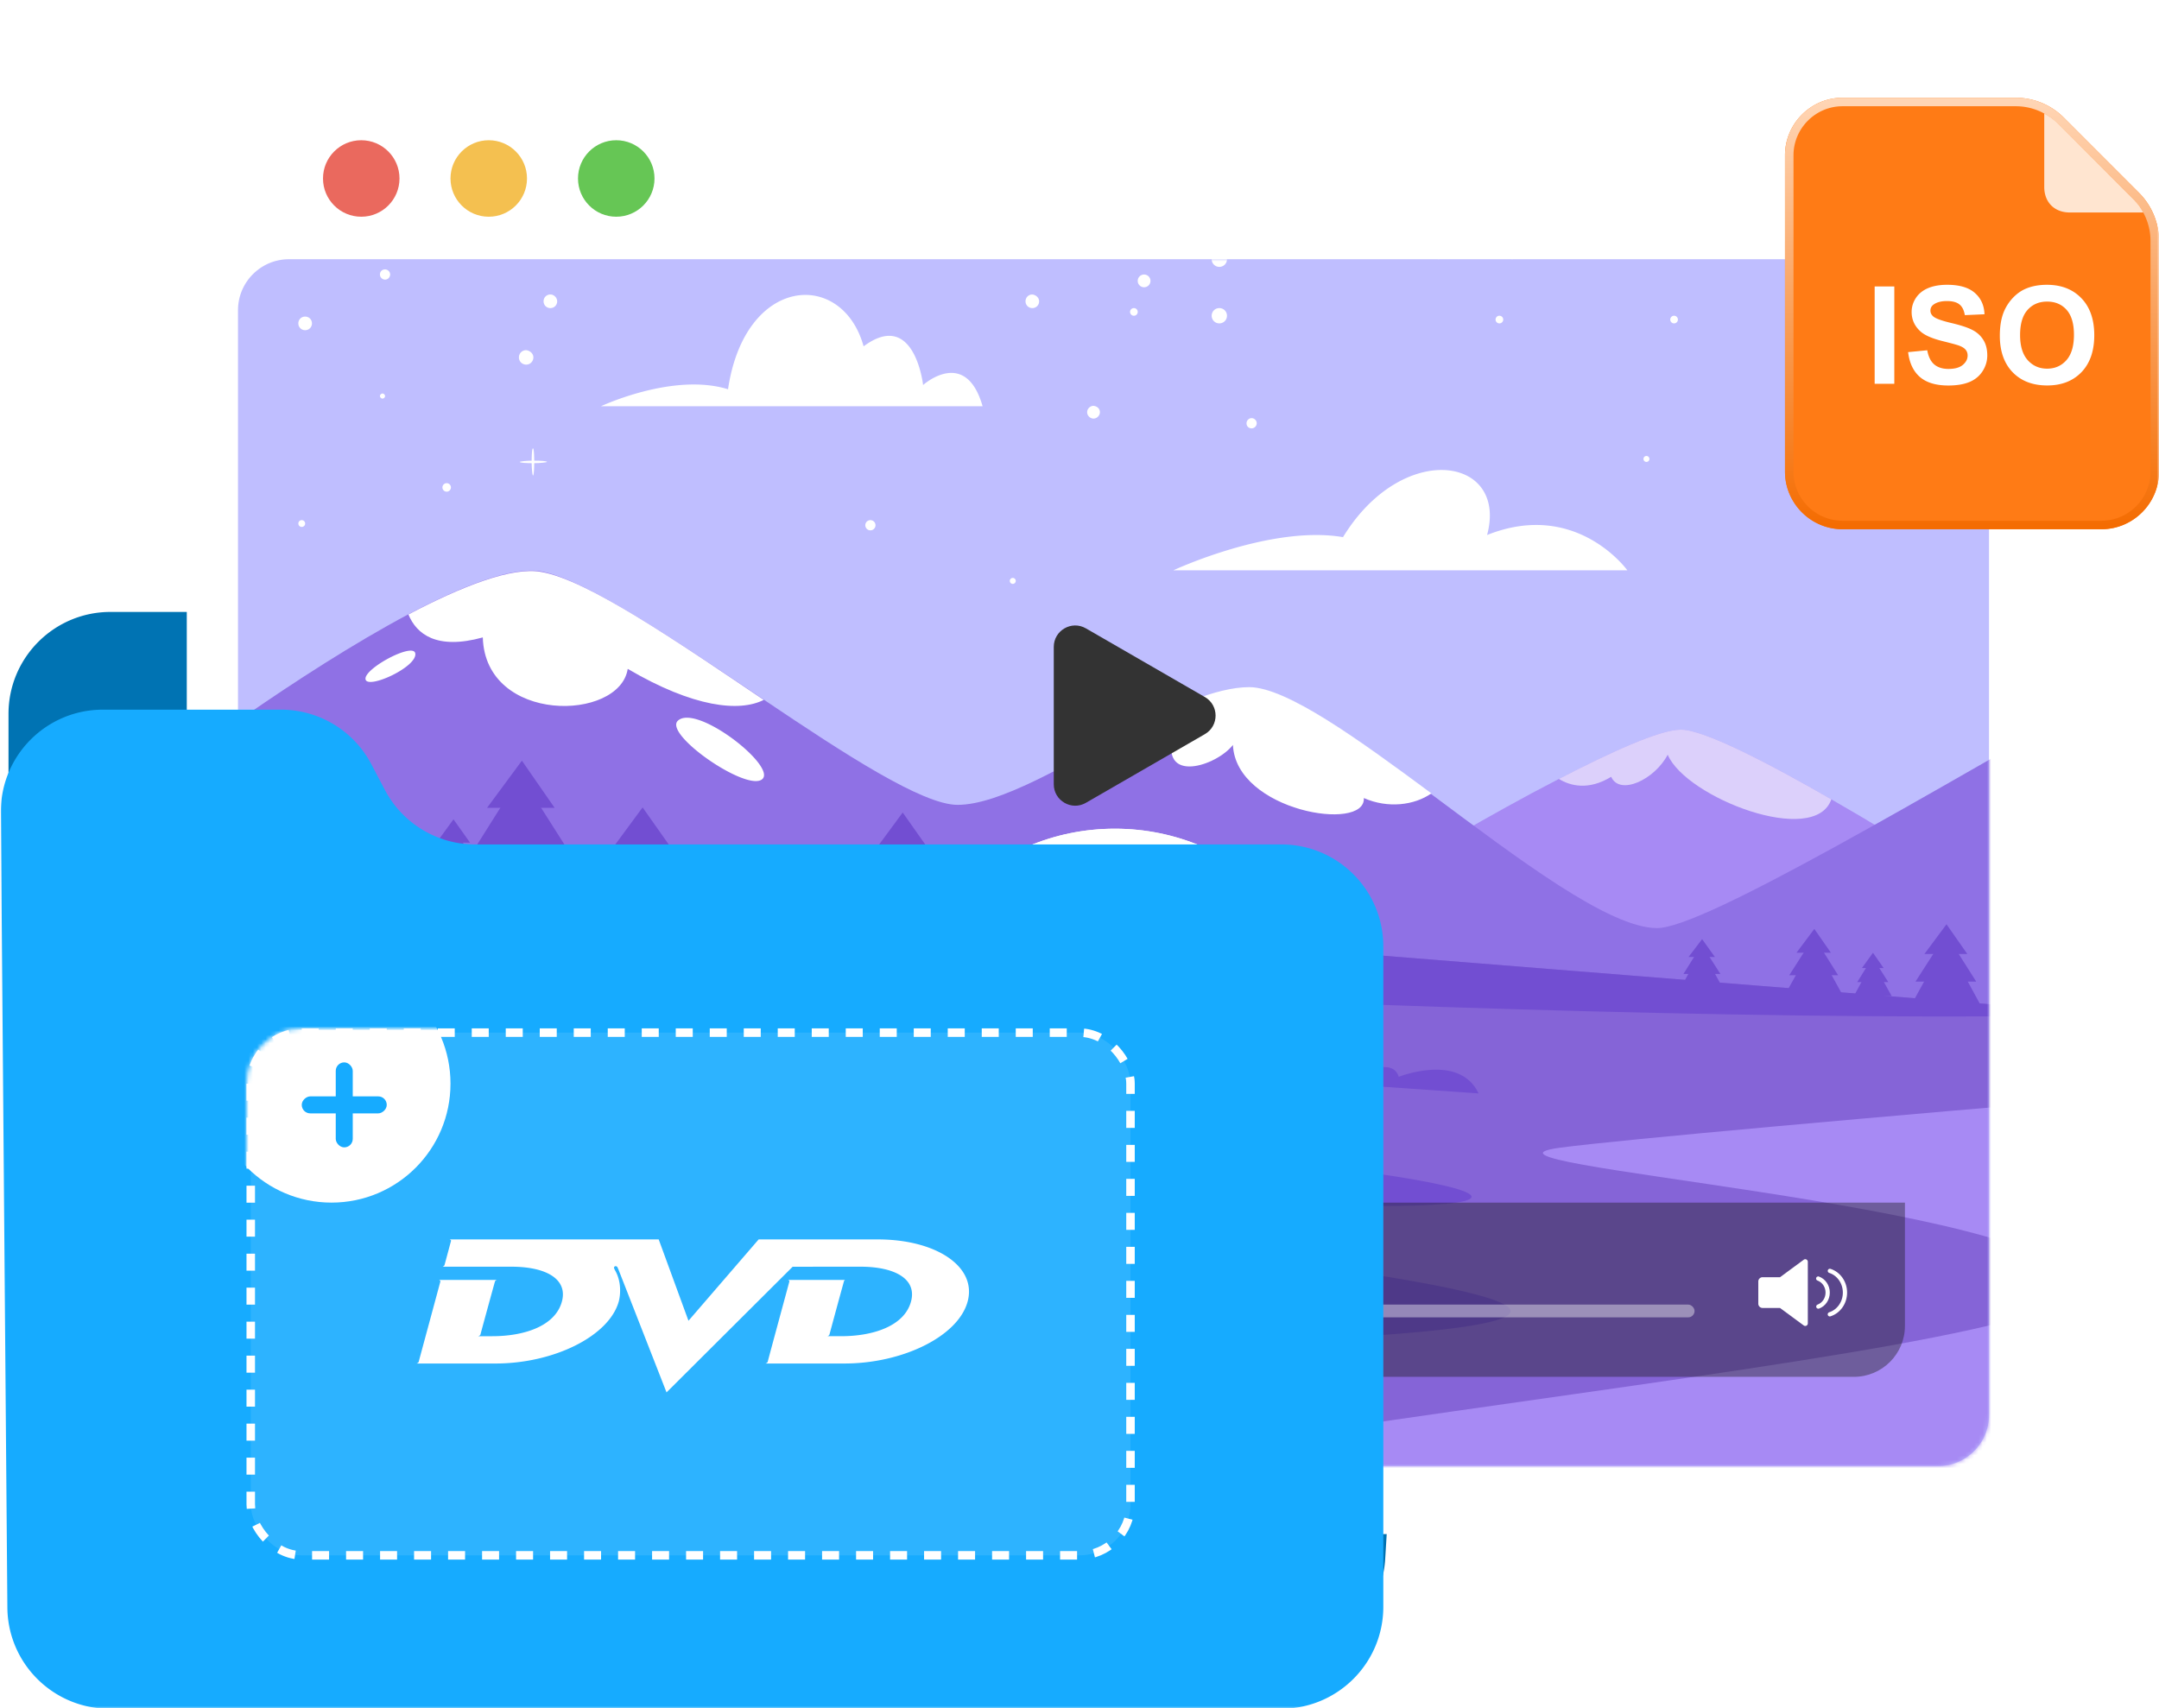 <svg width="508" height="402" fill="none" xmlns="http://www.w3.org/2000/svg"><mask id="a" style="mask-type:alpha" maskUnits="userSpaceOnUse" x="0" y="0" width="508" height="402"><path fill="#D9D9D9" d="M0 0h508v402H0z"/></mask><g mask="url(#a)"><path d="M2 168c0-13.255 10.745-24 24-24h55.226a23.999 23.999 0 0 1 18.92 9.235l16.678 21.37a24 24 0 0 0 18.92 9.235h175.76c13.825 0 24.791 11.65 23.957 25.449l-9.53 157.55c-.793 13.115-11.984 23.154-25.108 22.523L24.848 376.098C12.056 375.483 2 364.933 2 352.126V168Z" fill="#0073B3"/><g filter="url(#b)"><rect x="56" y="29" width="412" height="316" rx="12" fill="#fff"/><rect x="50" y="23" width="424" height="328" rx="18" stroke="#fff" stroke-width="12"/></g><rect x="50" y="55" width="424" height="296" rx="18" fill="#BFBEFF" stroke="#fff" stroke-width="12"/><circle cx="85" cy="42" r="9" fill="#EA695E"/><circle cx="115" cy="42" r="9" fill="#F4C050"/><circle cx="145" cy="42" r="9" fill="#66C655"/><mask id="c" style="mask-type:alpha" maskUnits="userSpaceOnUse" x="56" y="61" width="412" height="284"><rect x="56" y="61" width="412" height="284" rx="12" fill="#fff"/></mask><g mask="url(#c)"><path d="m810.6 193.299-48 39.6-429.6 15.3v-45.9s17.1-10.4 33.8-19c12-6.2 23.7-11.6 28.7-11.6 5.4 0 20.5 7.8 35.4 16.4 18.3 10.5 36.4 22.2 36.4 22.2l195.7-12.7s41.5-26.8 67.6-41.6c10-5.7 17.7-9.6 20-9.6 7.4-.1 22.6 11.8 35.8 23.6 13.1 11.7 24.2 23.3 24.2 23.3Z" fill="#A78AF4"/><path opacity=".6" d="M430.9 188.099c-3.9 11.3-34.2-.4-38.5-10.5-3.1 5.9-11.3 9.7-13.3 5.2-5.4 3.3-9.7 2.1-12.3.5 12-6.2 23.7-11.6 28.7-11.6 5.4 0 20.5 7.8 35.4 16.4Z" fill="#fff"/><path d="m839.8 267.199-830 25.4 29.9-111.2s30.3-23 56.5-36.9c12.7-6.7 24.5-11.3 31.3-10 10.8 2.1 32 16.6 52.3 30.2 19 12.8 37.3 24.7 45.5 24.7 9.9 0 25.1-9.3 39.9-17.1 10.6-5.6 21-10.4 28.9-10.4 8.7 0 25.3 12 42.7 25 20.3 15.1 41.8 31.5 53.1 31.5 10.9 0 62.3-30.7 113.9-60.1 47.8-27.3 95.7-53.6 111.5-53.6 13.9 0 37.4 18.3 61.6 39.4 33.2 29 67.8 63.3 81.1 63.3 22.9 0 74.8-68.8 74.8-68.8l7 128.6Z" fill="#8F71E5"/><path d="M336.8 186.699c-4 2.8-10.2 3.6-15.9 1.1.5 8.1-30.1 3.1-30.8-12.5-3.9 5-17.3 9.3-14-2.5-4.8 3-8.6 1.3-11-.7 10.6-5.6 21-10.4 28.9-10.4 8.8.1 25.4 12.1 42.8 25ZM179.7 164.699c-5.7 2.9-16.5 1.8-32-7.3-1.9 12.4-33.5 13-34.1-7.4-10.9 3-15.6-.8-17.5-5.4 12.7-6.7 24.5-11.3 31.3-10 10.9 1.9 32.1 16.5 52.3 30.1Z" fill="#fff"/><path d="M159.5 169.599c-3.4 3.2 16.1 16.7 19.8 13.8 3.7-2.9-15.4-17.9-19.8-13.8ZM97.7 153.699c-.6-2.5-12 3.6-11.7 6.1.3 2.6 12.4-2.9 11.7-6.1ZM382.901 134.201h-106.8s22.9-10.7 39.9-7.8c14-22.9 38.9-19 33.9-.5 21-8.4 33 8.3 33 8.3ZM231.2 95.6h-89.8s17-8 29.9-4c4-26.9 26.9-28.2 31.9-10.1 12-8.9 14 9.1 14 9.1s10-9 14 5ZM91.8 64.6c0 .6-.5 1.2-1.2 1.2-.6 0-1.2-.5-1.2-1.2s.5-1.2 1.2-1.2c.6 0 1.2.5 1.2 1.2ZM90.6 93.2c0 .3-.3.6-.6.6s-.6-.3-.6-.6.3-.6.6-.6.6.3.6.6ZM73.4 76.1c0 .9-.7 1.6-1.6 1.6-.9 0-1.6-.7-1.6-1.6 0-.9.7-1.6 1.6-1.6.9 0 1.6.7 1.6 1.6ZM125.501 84.1c0 .9-.7 1.7-1.7 1.7-.9 0-1.7-.7-1.7-1.7 0-.9.7-1.7 1.7-1.7.9.1 1.7.8 1.7 1.7ZM131.1 70.9c0 .9-.7 1.6-1.6 1.6-.9 0-1.6-.7-1.6-1.6 0-.9.7-1.6 1.6-1.6.9 0 1.6.8 1.6 1.6ZM105.101 115.701a1 1 0 1 0 0-2 1 1 0 0 0 0 2ZM71 124a.8.8 0 1 0 0-1.6.8.8 0 0 0 0 1.6ZM295.7 99.6c0 .6-.5 1.2-1.2 1.2s-1.2-.5-1.2-1.2c0-.6.5-1.2 1.2-1.2s1.2.6 1.2 1.2ZM288.701 74.3c0 1-.8 1.8-1.8 1.8s-1.8-.8-1.8-1.8.8-1.8 1.8-1.8 1.8.8 1.8 1.8ZM288.701 61.001c0 1-.8 1.8-1.8 1.8s-1.8-.8-1.8-1.8.8-1.8 1.8-1.8 1.8.8 1.8 1.8ZM244.5 70.9c0 .9-.7 1.6-1.6 1.6-.9 0-1.6-.7-1.6-1.6 0-.9.7-1.6 1.6-1.6.9.1 1.6.8 1.6 1.6ZM258.8 97c0 .8-.7 1.5-1.5 1.5s-1.5-.7-1.5-1.5.7-1.5 1.5-1.5c.9.1 1.5.7 1.5 1.5ZM267.7 73.4c0 .5-.4.9-.9.9s-.9-.4-.9-.9.4-.9.9-.9.9.4.9.9ZM269.2 67.6a1.5 1.5 0 1 0 0-3 1.5 1.5 0 0 0 0 3ZM238.301 137.4a.7.7 0 1 0 0-1.4.7.7 0 0 0 0 1.4ZM204.801 124.8a1.2 1.2 0 1 0 0-2.4 1.2 1.2 0 0 0 0 2.4ZM352.8 76.1a.9.9 0 1 0 0-1.8.9.9 0 0 0 0 1.8ZM356.2 60.601c0 .2-.2.4-.4.4s-.4-.2-.4-.4.2-.4.4-.4c.3 0 .4.2.4.4ZM339.401 60.101c0 .5-.4.9-.9.9s-.9-.4-.9-.9.4-.9.9-.9.9.4.9.9ZM393.9 76.1a.9.9 0 1 0 0-1.8.9.9 0 0 0 0 1.8ZM387.4 108.701a.7.7 0 1 0 0-1.4.7.7 0 0 0 0 1.4ZM125.7 108.7c0 1.8-.1 3.2-.3 3.2-.1 0-.3-1.4-.3-3.2 0-1.8.1-3.2.3-3.2.2 0 .3 1.4.3 3.2Z" fill="#fff"/><path d="M125.5 109c-1.8 0-3.2-.1-3.2-.3 0-.1 1.4-.3 3.2-.3 1.8 0 3.2.1 3.2.3 0 .1-1.5.3-3.2.3Z" fill="#fff"/><path d="M48.7 248.201h768.1v312.5l-768.1-10.2" fill="#A78AF4"/><path d="m847 394.901-19.2 184.5-794.1-14 8.5-343.5.5-19.6 456.6 36.5 117 9.4s-220.5 18-249.4 21.9c-28.9 4 113.7 13 121.7 31.9 8 19-298.3 38.9-299.3 66.8s266.4 94.2 461.5 88.8c144.1-3.9 196.2-62.7 196.2-62.7Z" fill="#8564D7"/><path d="m203.5 244.1-42.7-3s1.6-3.3 8.6-1.9c2-7 9.8-5.9 10.6-.3 5.9-2 8.1 2.8 8.1 2.8s8.7-6.2 15.4 2.4ZM347.9 257.3l-43.1-3s2.8-3.7 7.5-2.1c3-7.7 11-4.1 10.5-.4 5.6-2.2 6.3 1.6 6.3 1.6s14.3-5.7 18.8 3.9ZM346.244 281.66c.22-2.974-34.116-7.944-76.692-11.1-42.577-3.155-77.27-3.303-77.491-.328-.22 2.974 34.116 7.944 76.692 11.099 42.577 3.156 77.27 3.303 77.491.329ZM4.4 316.701s348.2 5.3 351-8c2.8-13.3-351-39.9-351-39.9M191.6 340.001c2.8 3-89.1 2-89.6 0s86.8-3 89.6 0ZM-200 262.601s348.2 5.3 351-8c2.8-13.3-351-39.9-351-39.9M499.3 238.801c-148.6 3.2-397.2-13.6-457.1-16.9l.5-19.6 456.6 36.5Z" fill="#724ED2"/><path d="m75.5 183.701-12.4 22.6h24.8l-12.4-22.6Z" fill="#724ED2"/><path d="m75.5 181.1-10.2 16.1h20.4l-10.2-16.1Z" fill="#724ED2"/><path d="m75.7 177.9-7.4 10h14.4l-7-10ZM151 195.5 139.2 217h23.6L151 195.5Z" fill="#724ED2"/><path d="m151 193-9.7 15.3h19.4L151 193Z" fill="#724ED2"/><path d="m151.2 190-7 9.5h13.7l-6.7-9.5ZM212.2 196.701l-11.8 21.5H224l-11.8-21.5Z" fill="#724ED2"/><path d="m212.2 194.201-9.7 15.4h19.4l-9.7-15.4Z" fill="#724ED2"/><path d="m212.4 191.201-7 9.5h13.7l-6.7-9.5ZM179.7 204.701l-11.8 21.5h23.7l-11.9-21.5Z" fill="#724ED2"/><path d="m179.7 202.201-9.7 15.4h19.4l-9.7-15.4Z" fill="#724ED2"/><path d="m180 199.201-7.1 9.5h13.7l-6.6-9.5ZM106.6 196l-6.8 12.5h13.7l-6.9-12.5Z" fill="#724ED2"/><path d="m106.6 194.602-5.6 8.9h11.2l-5.6-8.9Z" fill="#724ED2"/><path d="m106.7 192.801-4 5.5h7.9l-3.9-5.5ZM226.4 212.301l-4.5 8.1h8.9l-4.4-8.1Z" fill="#724ED2"/><path d="m226.4 211.4-3.7 5.7h7.3l-3.6-5.7Z" fill="#724ED2"/><path d="m226.401 210.201-2.6 3.6h5.1l-2.5-3.6ZM266.8 214l-4.5 8.1h8.9l-4.4-8.1Z" fill="#724ED2"/><path d="m266.8 213.1-3.7 5.7h7.3l-3.6-5.7Z" fill="#724ED2"/><path d="m266.8 211.9-2.6 3.6h5.1l-2.5-3.6ZM440.6 226.301l-4.4 8.1h8.9l-4.5-8.1Z" fill="#724ED2"/><path d="m440.6 225.301-3.6 5.8h7.3l-3.7-5.8Z" fill="#724ED2"/><path d="m440.701 224.201-2.6 3.6h5.1l-2.5-3.6ZM457.9 221.6l-8.7 15.8h17.3l-8.6-15.8Z" fill="#724ED2"/><path d="m457.9 219.801-7.2 11.2H465l-7.1-11.2Z" fill="#724ED2"/><path d="m458 217.5-5.2 7h10.1l-4.9-7ZM426.8 221.9l-7.1 12.7h14.1l-7-12.7Z" fill="#724ED2"/><path d="m426.8 220.4-5.8 9.1h11.5l-5.7-9.1Z" fill="#724ED2"/><path d="m426.9 218.6-4.2 5.6h8.1l-3.9-5.6ZM400.4 223.5l-5.3 9.6h10.6l-5.3-9.6Z" fill="#724ED2"/><path d="m400.4 222.301-4.3 6.9h8.7l-4.4-6.9Z" fill="#724ED2"/><path d="m400.5 221-3.2 4.2h6.2l-3-4.2ZM243.3 207.701l-6.4 11.6h12.7l-6.3-11.6Z" fill="#724ED2"/><path d="m243.3 206.4-5.3 8.2h10.5l-5.2-8.2Z" fill="#724ED2"/><path d="m243.401 204.701-3.8 5.2h7.4l-3.6-5.2ZM122.5 185.4l-13.7 25h27.5l-13.8-25Z" fill="#724ED2"/><path d="m122.5 182.5-11.2 17.8h22.5l-11.3-17.8Z" fill="#724ED2"/><path d="m122.8 179-8.2 11.1h15.9l-7.7-11.1ZM92.3 195.5 80.5 217h23.6l-11.8-21.5Z" fill="#724ED2"/><path d="m92.3 193-9.7 15.3H102L92.3 193Z" fill="#724ED2"/><path d="m92.5 190-7 9.5h13.6l-6.6-9.5Z" fill="#724ED2"/></g><g filter="url(#d)"><path d="M76.22 283h372.001v29c0 6.627-5.373 12-12 12h-344c-8.837 0-16-7.163-16-16v-25Z" fill="#1A1A1A" fill-opacity=".4"/></g><g opacity=".4" filter="url(#e)"><rect x="162.719" y="303" width="236" height="3" rx="1.5" fill="#fff"/></g><g filter="url(#f)"><rect x="163.719" y="303" width="82" height="3" rx="1.5" fill="#fff"/></g><path fill-rule="evenodd" clip-rule="evenodd" d="M418.819 307.789h-4.1a1 1 0 0 1-1-1v-5.232a1 1 0 0 1 1-1h4.105l5.588-4.117a.6.6 0 0 1 .956.483v14.502a.6.6 0 0 1-.956.484l-5.593-4.12Z" fill="#fff"/><path d="M427.84 307.466c1.281-.468 2.203-1.765 2.203-3.293 0-1.537-.934-2.842-2.229-3.302M430.544 309.288c2.063-.656 3.568-2.697 3.568-5.115 0-2.413-1.499-4.451-3.557-5.111" stroke="#fff" stroke-linecap="round"/><path d="M88.458 303.121a1 1 0 0 1 0 1.758l-12.865 6.98a1 1 0 0 1-1.477-.879v-13.96a1 1 0 0 1 1.477-.879l12.865 6.98ZM113.997 303.121a1 1 0 0 1 0 1.758l-8.076 4.382a1 1 0 0 1-1.477-.879v-8.764a1 1 0 0 1 1.477-.879l8.076 4.382Z" fill="#fff"/><path d="M121.446 303.121a1 1 0 0 1 0 1.758l-8.076 4.382a1 1 0 0 1-1.477-.879v-8.764a1 1 0 0 1 1.477-.879l8.076 4.382Z" fill="#fff"/><path fill-rule="evenodd" clip-rule="evenodd" d="M143.221 298a1 1 0 0 0-1 1v3.845l-7.568-4.106a1 1 0 0 0-1.477.879v8.764a1 1 0 0 0 1.477.879l7.568-4.106V309a1 1 0 0 0 1 1h.128a1 1 0 0 0 1-1v-10a1 1 0 0 0-1-1h-.128Z" fill="#fff"/><path d="M48.07 303.121a1 1 0 0 0 0 1.758l8.076 4.382a1 1 0 0 0 1.477-.879v-8.764a1 1 0 0 0-1.477-.879l-8.077 4.382Z" fill="#fff"/><path d="M40.62 303.121a1 1 0 0 0 0 1.758l8.076 4.382a1 1 0 0 0 1.477-.879v-8.764a1 1 0 0 0-1.477-.879l-8.076 4.382Z" fill="#fff"/><g filter="url(#g)"><circle cx="262.317" cy="167.317" r="52.317" fill="#FCFFFC"/><circle cx="262.317" cy="167.317" r="50.508" stroke="url(#h)" stroke-width="3.618"/></g><path d="M283.499 164.028c3.361 1.941 3.361 6.792-.001 8.733l-27.99 16.16c-3.361 1.941-7.563-.485-7.563-4.366v-32.321c0-3.881 4.202-6.307 7.563-4.366l27.991 16.16Z" fill="#333"/><g filter="url(#i)"><path d="M.199 191.197C.089 177.866 10.866 167 24.198 167h41.93a24 24 0 0 1 21.234 12.813l3.207 6.087a24 24 0 0 0 21.233 12.813h189.684c13.255 0 24 10.745 24 24v155.389c0 13.255-10.745 24-24 24H25.735c-13.178 0-23.891-10.626-24-23.803L.2 191.197Z" fill="#16ABFF"/></g><rect x="59" y="243" width="207" height="123" rx="12" fill="#fff" fill-opacity=".1" stroke="#fff" stroke-width="2" stroke-dasharray="4 4"/><mask id="j" style="mask-type:alpha" maskUnits="userSpaceOnUse" x="58" y="242" width="209" height="125"><rect x="58" y="242" width="209" height="125" rx="13" fill="#fff"/></mask><g mask="url(#j)"><circle cx="78" cy="255" r="28" fill="#fff"/></g><g filter="url(#k)"><path d="m154.989 291 7.005 19.143L178.507 291h28.028c13.73 0 23.359 6.395 21.149 14.6-2.201 8.205-15.299 14.6-28.964 14.6h-18.599s.416-.128.508-.375c.727-2.81 5.043-18.649 5.096-18.896.06-.304-.31-.396-.31-.396h13.509s-.26-.018-.37.396a2302.924 2302.924 0 0 0-3.383 12.433c-.068.279-.478.413-.478.413h3.232c7.664 0 14.912-2.465 16.437-8.181 1.397-5.216-3.676-8.175-11.934-8.175h-2.996l-12.926.012L156.832 327l-11.36-29.039s-.107-.197-.192-.438c-.042-.077-.319-.316-.609-.188-.192.108-.219.349-.195.435.106.197.124.238.142.331 1.681 2.768 1.38 5.981.975 7.502-2.287 8.187-15.323 14.6-28.991 14.6H98s.44-.128.508-.375c.75-2.816 5.073-18.738 5.1-18.896.053-.268-.293-.396-.293-.396h13.603s-.39.11-.466.39c-.071.232-2.819 10.218-3.401 12.439-.068.279-.526.413-.526.413h3.303c7.673 0 14.868-2.465 16.389-8.181 1.395-5.216-3.634-8.175-11.88-8.175h-16.171s.37-.176.435-.414c.363-1.319 1.468-5.46 1.521-5.654.059-.214-.31-.354-.31-.354h49.177Z" fill="#fff"/></g><g filter="url(#l)"><path d="M433.538 23h40.757c4.244 0 8.314 1.686 11.315 4.686l17.703 17.704A16 16 0 0 1 508 56.705V111c0 7.446-6.092 13.538-13.538 13.538h-60.924c-7.446 0-13.538-6.092-13.538-13.538V36.538C420 29.093 426.092 23 433.538 23Z" fill="#FF7B15"/></g><path d="M433.538 24h40.757c3.979 0 7.794 1.58 10.608 4.394l17.703 17.703A14.998 14.998 0 0 1 507 56.706V111c0 6.894-5.645 12.538-12.538 12.538h-60.924c-6.893 0-12.538-5.644-12.538-12.538V36.538C421 29.645 426.645 24 433.538 24Z" stroke="url(#m)" stroke-width="2"/><mask id="n" style="mask-type:alpha" maskUnits="userSpaceOnUse" x="420" y="23" width="88" height="102"><path d="M433.538 23h40.757c4.244 0 8.314 1.686 11.315 4.686l17.703 17.704A16 16 0 0 1 508 56.705V111c0 7.446-6.092 13.538-13.538 13.538h-60.924c-7.446 0-13.538-6.092-13.538-13.538V36.538C420 29.093 426.092 23 433.538 23Z" fill="#FF9B4E"/></mask><g mask="url(#n)" fill="#fff"><path opacity=".8" d="m481 26.688 1.089.668.29.2a13.06 13.06 0 0 1 1.815 1.514l18.036 18.073.586.658.557.708.491.749.43.743H487c-3.6 0-6-2.4-6-6V26.688Z"/><path d="M441.095 90.316V67.408h4.625v22.908h-4.625ZM448.97 82.862l4.5-.437c.271 1.51.818 2.62 1.641 3.328.834.708 1.953 1.063 3.36 1.063 1.489 0 2.609-.313 3.359-.938.761-.635 1.141-1.375 1.141-2.219 0-.542-.162-1-.484-1.375-.313-.385-.865-.719-1.657-1-.542-.188-1.776-.52-3.703-1-2.479-.615-4.219-1.37-5.219-2.266-1.407-1.26-2.11-2.797-2.11-4.61 0-1.166.328-2.255.985-3.265.666-1.021 1.62-1.797 2.859-2.329 1.25-.53 2.756-.796 4.516-.796 2.875 0 5.037.63 6.485 1.89 1.458 1.26 2.224 2.943 2.297 5.047l-4.625.204c-.198-1.178-.625-2.021-1.282-2.532-.646-.52-1.62-.781-2.922-.781-1.344 0-2.396.276-3.156.828-.49.354-.735.828-.735 1.422 0 .542.23 1.005.688 1.39.583.49 2 1 4.25 1.532 2.25.531 3.912 1.084 4.985 1.656 1.083.563 1.927 1.339 2.531 2.329.615.979.922 2.192.922 3.64 0 1.313-.364 2.542-1.094 3.688-.729 1.146-1.76 2-3.094 2.563-1.333.552-2.995.828-4.984.828-2.896 0-5.12-.667-6.672-2-1.553-1.344-2.48-3.297-2.782-5.86ZM470.549 79.003c0-2.334.349-4.292 1.047-5.876a10.862 10.862 0 0 1 2.126-3.14c.906-.928 1.895-1.615 2.968-2.063 1.428-.604 3.074-.906 4.938-.906 3.375 0 6.073 1.046 8.094 3.14 2.032 2.094 3.047 5.006 3.047 8.735 0 3.698-1.005 6.594-3.015 8.688-2.011 2.084-4.699 3.125-8.063 3.125-3.407 0-6.115-1.036-8.126-3.11-2.01-2.083-3.016-4.947-3.016-8.593Zm4.766-.157c0 2.594.599 4.563 1.797 5.907 1.198 1.333 2.719 2 4.563 2 1.844 0 3.354-.662 4.532-1.984 1.187-1.334 1.781-3.329 1.781-5.985 0-2.625-.578-4.584-1.735-5.876-1.145-1.291-2.672-1.937-4.578-1.937-1.906 0-3.443.656-4.61 1.969-1.166 1.302-1.75 3.27-1.75 5.906Z"/></g><rect x="71" y="262" width="4" height="20" rx="2" transform="rotate(-90 71 262)" fill="#16ABFF"/><rect x="79" y="250" width="4" height="20" rx="2" fill="#16ABFF"/></g><defs><filter id="b" x="28" y="5" width="468" height="372" filterUnits="userSpaceOnUse" color-interpolation-filters="sRGB"><feFlood flood-opacity="0" result="BackgroundImageFix"/><feColorMatrix in="SourceAlpha" values="0 0 0 0 0 0 0 0 0 0 0 0 0 0 0 0 0 0 127 0" result="hardAlpha"/><feOffset dy="4"/><feGaussianBlur stdDeviation="8"/><feComposite in2="hardAlpha" operator="out"/><feColorMatrix values="0 0 0 0 0.596 0 0 0 0 0.659 0 0 0 0 0.765 0 0 0 0.25 0"/><feBlend in2="BackgroundImageFix" result="effect1_dropShadow_3877_399"/><feBlend in="SourceGraphic" in2="effect1_dropShadow_3877_399" result="shape"/></filter><filter id="d" x="52.221" y="259" width="420" height="89" filterUnits="userSpaceOnUse" color-interpolation-filters="sRGB"><feFlood flood-opacity="0" result="BackgroundImageFix"/><feGaussianBlur in="BackgroundImageFix" stdDeviation="12"/><feComposite in2="SourceAlpha" operator="in" result="effect1_backgroundBlur_3877_399"/><feBlend in="SourceGraphic" in2="effect1_backgroundBlur_3877_399" result="shape"/></filter><filter id="e" x="138.719" y="283" width="284" height="51" filterUnits="userSpaceOnUse" color-interpolation-filters="sRGB"><feFlood flood-opacity="0" result="BackgroundImageFix"/><feColorMatrix in="SourceAlpha" values="0 0 0 0 0 0 0 0 0 0 0 0 0 0 0 0 0 0 127 0" result="hardAlpha"/><feOffset dy="4"/><feGaussianBlur stdDeviation="12"/><feComposite in2="hardAlpha" operator="out"/><feColorMatrix values="0 0 0 0 0 0 0 0 0 0 0 0 0 0 0 0 0 0 0.25 0"/><feBlend in2="BackgroundImageFix" result="effect1_dropShadow_3877_399"/><feBlend in="SourceGraphic" in2="effect1_dropShadow_3877_399" result="shape"/></filter><filter id="f" x="139.719" y="283" width="130" height="51" filterUnits="userSpaceOnUse" color-interpolation-filters="sRGB"><feFlood flood-opacity="0" result="BackgroundImageFix"/><feColorMatrix in="SourceAlpha" values="0 0 0 0 0 0 0 0 0 0 0 0 0 0 0 0 0 0 127 0" result="hardAlpha"/><feOffset dy="4"/><feGaussianBlur stdDeviation="12"/><feComposite in2="hardAlpha" operator="out"/><feColorMatrix values="0 0 0 0 0 0 0 0 0 0 0 0 0 0 0 0 0 0 0.25 0"/><feBlend in2="BackgroundImageFix" result="effect1_dropShadow_3877_399"/><feBlend in="SourceGraphic" in2="effect1_dropShadow_3877_399" result="shape"/></filter><filter id="g" x="193.866" y="102.899" width="136.904" height="192.714" filterUnits="userSpaceOnUse" color-interpolation-filters="sRGB"><feFlood flood-opacity="0" result="BackgroundImageFix"/><feColorMatrix in="SourceAlpha" values="0 0 0 0 0 0 0 0 0 0 0 0 0 0 0 0 0 0 127 0" result="hardAlpha"/><feOffset dy="4.034"/><feGaussianBlur stdDeviation="8.067"/><feComposite in2="hardAlpha" operator="out"/><feColorMatrix values="0 0 0 0 0.516 0 0 0 0 0.546 0 0 0 0 0.562 0 0 0 0.57 0"/><feBlend in2="BackgroundImageFix" result="effect1_dropShadow_3877_399"/><feBlend in="SourceGraphic" in2="effect1_dropShadow_3877_399" result="shape"/><feColorMatrix in="SourceAlpha" values="0 0 0 0 0 0 0 0 0 0 0 0 0 0 0 0 0 0 127 0" result="hardAlpha"/><feOffset dy="75.978"/><feGaussianBlur stdDeviation="45.828"/><feComposite in2="hardAlpha" operator="arithmetic" k2="-1" k3="1"/><feColorMatrix values="0 0 0 0 0.621 0 0 0 0 0.621 0 0 0 0 0.621 0 0 0 0.1 0"/><feBlend in2="shape" result="effect2_innerShadow_3877_399"/></filter><filter id="i" x=".198" y="167" width="325.288" height="235.102" filterUnits="userSpaceOnUse" color-interpolation-filters="sRGB"><feFlood flood-opacity="0" result="BackgroundImageFix"/><feBlend in="SourceGraphic" in2="BackgroundImageFix" result="shape"/><feColorMatrix in="SourceAlpha" values="0 0 0 0 0 0 0 0 0 0 0 0 0 0 0 0 0 0 127 0" result="hardAlpha"/><feOffset/><feGaussianBlur stdDeviation="8"/><feComposite in2="hardAlpha" operator="arithmetic" k2="-1" k3="1"/><feColorMatrix values="0 0 0 0 0.639 0 0 0 0 0.87 0 0 0 0 1 0 0 0 1 0"/><feBlend in2="shape" result="effect1_innerShadow_3877_399"/></filter><filter id="k" x="98" y="291" width="130" height="36.661" filterUnits="userSpaceOnUse" color-interpolation-filters="sRGB"><feFlood flood-opacity="0" result="BackgroundImageFix"/><feBlend in="SourceGraphic" in2="BackgroundImageFix" result="shape"/><feColorMatrix in="SourceAlpha" values="0 0 0 0 0 0 0 0 0 0 0 0 0 0 0 0 0 0 127 0" result="hardAlpha"/><feOffset dy=".661"/><feGaussianBlur stdDeviation=".661"/><feComposite in2="hardAlpha" operator="arithmetic" k2="-1" k3="1"/><feColorMatrix values="0 0 0 0 0 0 0 0 0 0 0 0 0 0 0 0 0 0 0.08 0"/><feBlend in2="shape" result="effect1_innerShadow_3877_399"/></filter><filter id="l" x="420" y="23" width="88" height="101.539" filterUnits="userSpaceOnUse" color-interpolation-filters="sRGB"><feFlood flood-opacity="0" result="BackgroundImageFix"/><feBlend in="SourceGraphic" in2="BackgroundImageFix" result="shape"/><feColorMatrix in="SourceAlpha" values="0 0 0 0 0 0 0 0 0 0 0 0 0 0 0 0 0 0 127 0" result="hardAlpha"/><feOffset/><feGaussianBlur stdDeviation="8"/><feComposite in2="hardAlpha" operator="arithmetic" k2="-1" k3="1"/><feColorMatrix values="0 0 0 0 1 0 0 0 0 0.807 0 0 0 0 0.658 0 0 0 1 0"/><feBlend in2="shape" result="effect1_innerShadow_3877_399"/></filter><linearGradient id="h" x1="262.317" y1="115" x2="262.317" y2="219.635" gradientUnits="userSpaceOnUse"><stop stop-color="#fff"/><stop offset="1" stop-color="#fff" stop-opacity="0"/></linearGradient><linearGradient id="m" x1="464" y1="23" x2="464" y2="124.538" gradientUnits="userSpaceOnUse"><stop stop-color="#FFD6B6"/><stop offset="1" stop-color="#F46B00"/></linearGradient></defs></svg>